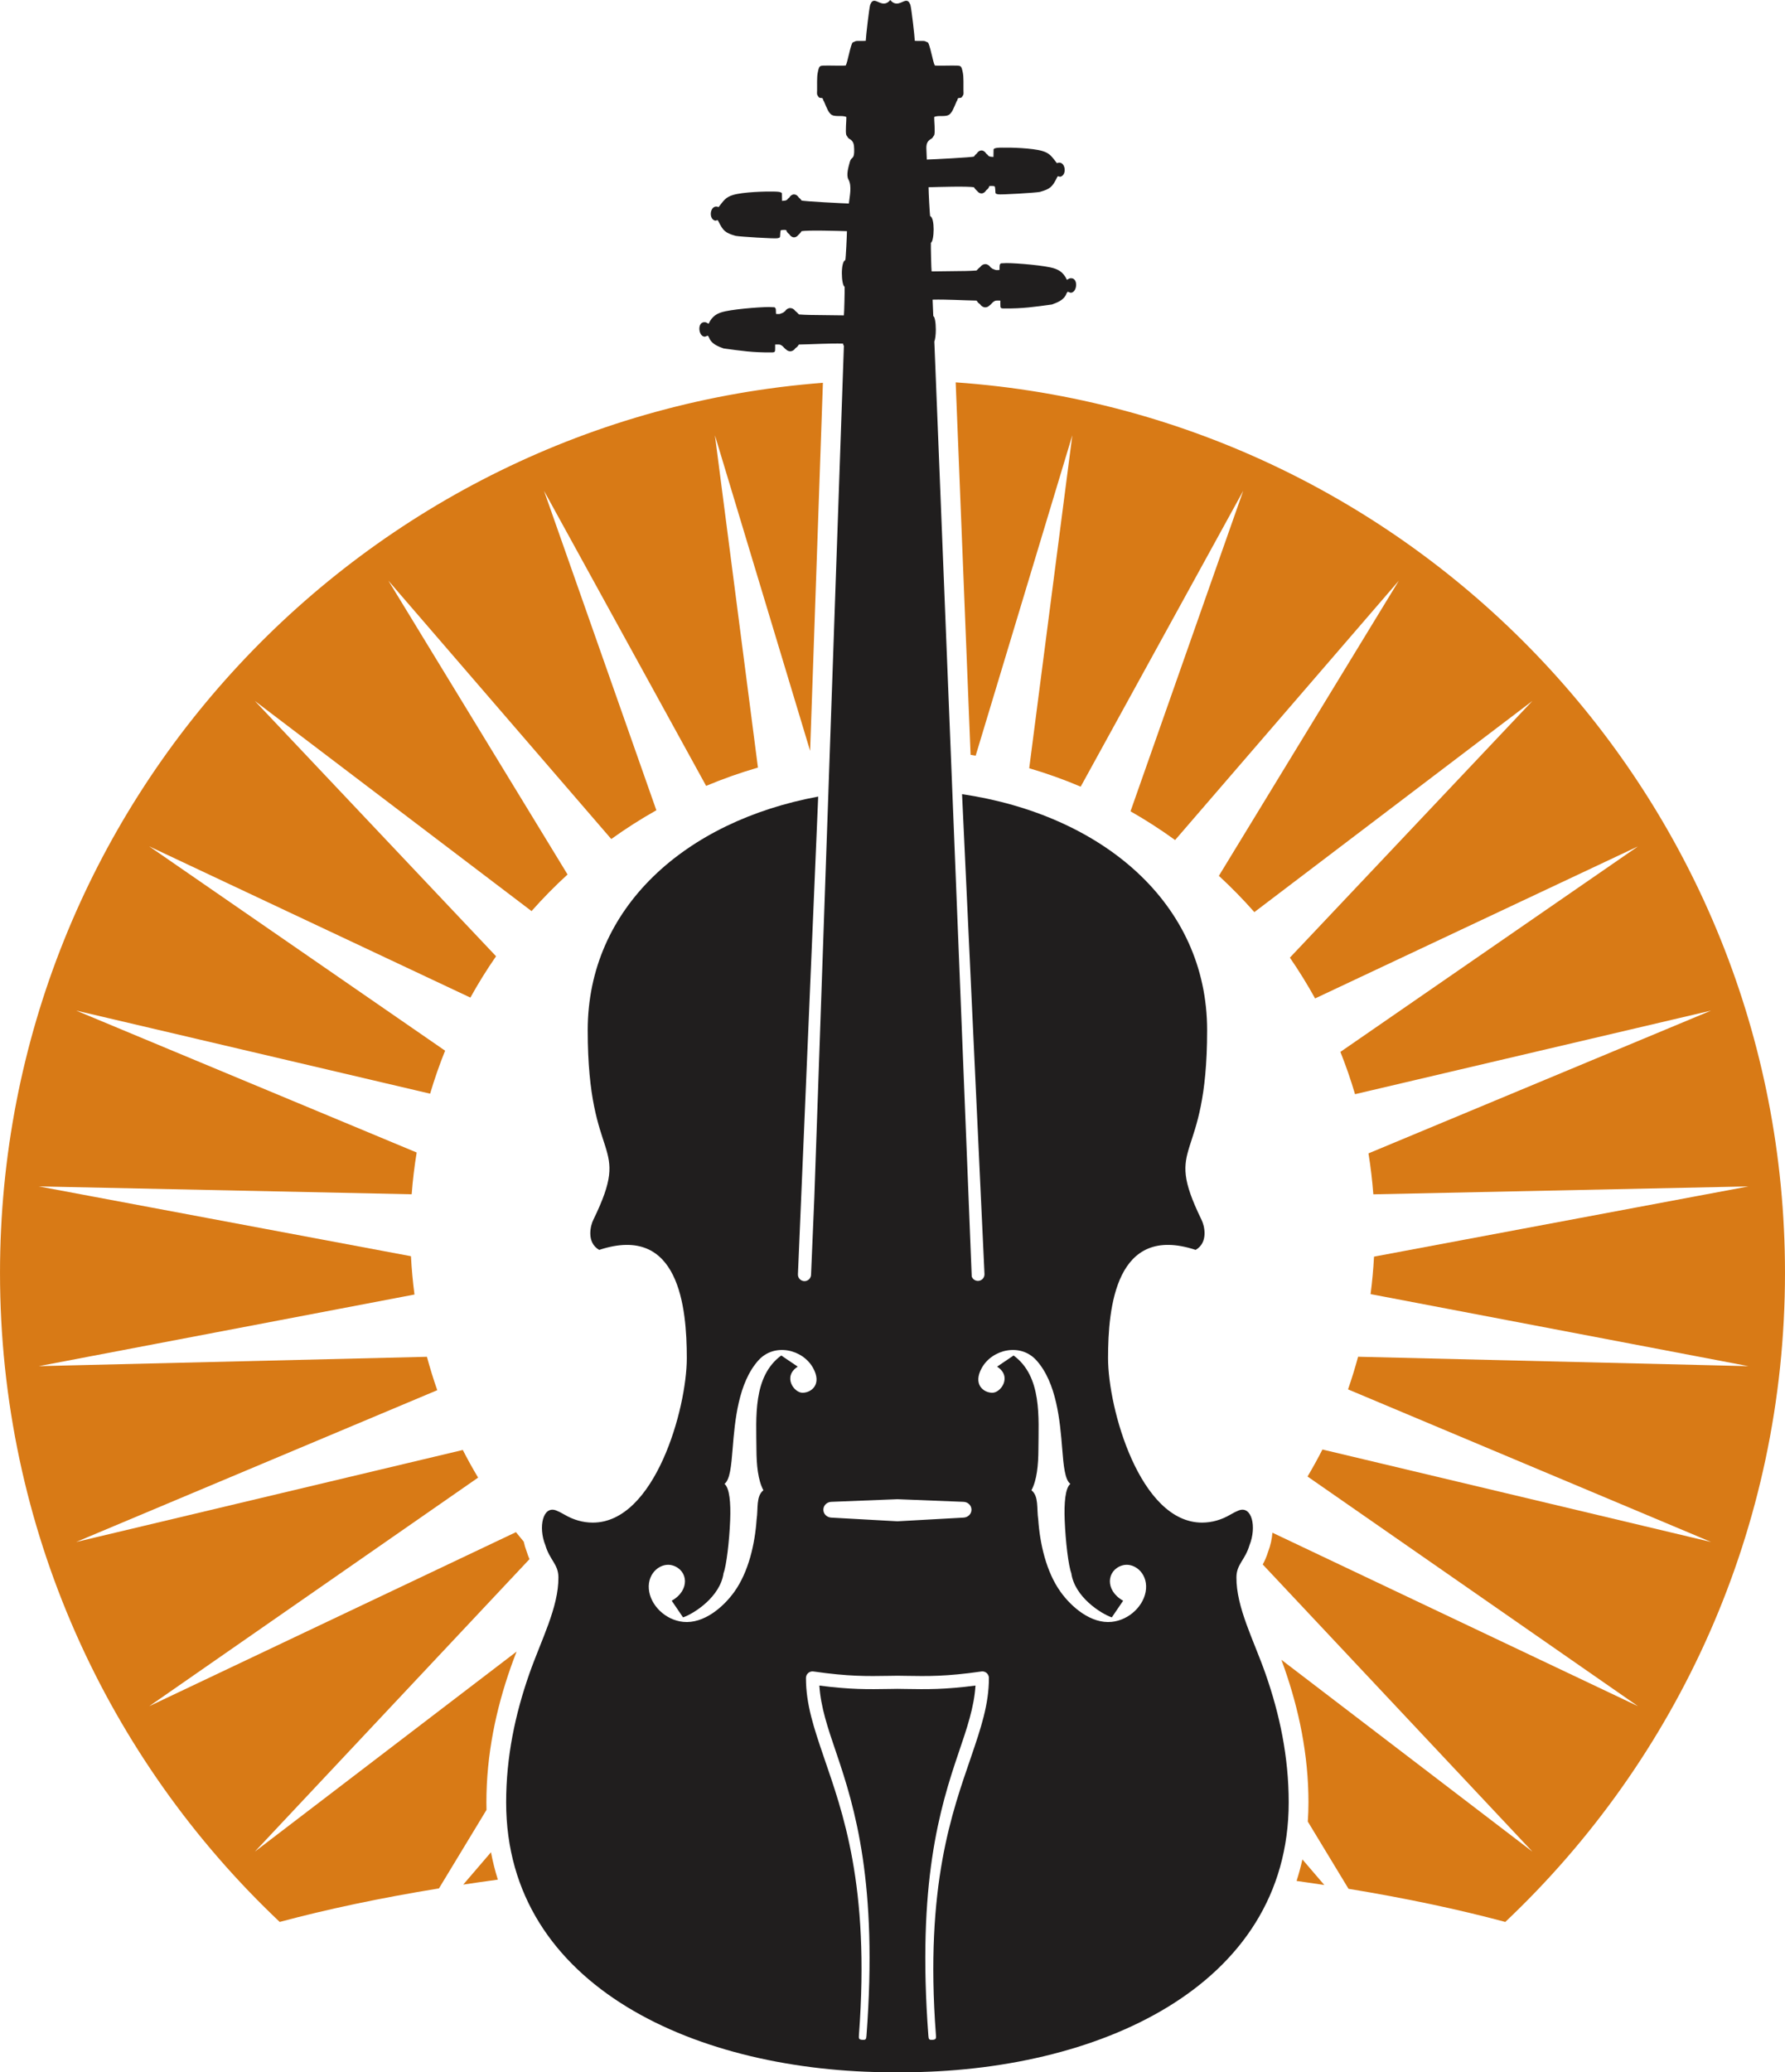 <svg xmlns:xlink="http://www.w3.org/1999/xlink" viewBox="0 0 11950.85 13869.59" style="shape-rendering:geometricPrecision; text-rendering:geometricPrecision; image-rendering:optimizeQuality; fill-rule:evenodd; clip-rule:evenodd" version="1.1" height="140.215mm" width="120.818mm" xml:space="preserve" xmlns="http://www.w3.org/2000/svg">
 <defs>
  <style type="text/css">
   
    .fil1 {fill:#201E1E}
    .fil0 {fill:#D87A16}
   
  </style>
 </defs>
 <g id="Camada_x0020_1">
  <path d="M6398.42 2559.15c3102.7,217.04 5552.43,2802.45 5552.43,5960.33 0,1711.42 -719.67,3254.61 -1872.66,4343.97 -313.49,-84.19 -665.83,-158.74 -1049.64,-221.77l-272.6 -449.97c2.89,-42.15 4.42,-85.06 4.42,-128.75 0,-159.55 -16,-315.04 -44.59,-466.97 -28.18,-149.72 -68.74,-294.99 -118.31,-436.52 -5.85,-16.7 -11.98,-33.54 -18.31,-50.5l1680.39 1283.88 -1805.26 -1921.87c12.64,-23.24 25.11,-50.29 35.91,-85.26 16.14,-41.76 25.59,-85.58 28.88,-127.42l2447.62 1161.23 -2212.48 -1537.25c35.06,-59.1 68.39,-119.37 99.7,-180.82l2602.12 619.01 -2430.74 -1021.39c24.94,-71.68 47.36,-144.54 67.3,-218.41l2613.58 63.01 -2529.94 -482.24c10.84,-82.66 18.55,-166.32 23.02,-250.83l2506.92 -470.01 -2511.51 52.96c-6.92,-92.5 -17.94,-183.86 -32.5,-274.02l2293.87 -955.74 -2383.93 559.5c-28.4,-96.28 -61.09,-190.7 -97.99,-283l1992.58 -1375.57 -2161.99 1017.73c-51.79,-93.98 -108.15,-185.06 -168.73,-273.03l1623.57 -1718.01 -1861.41 1413.3c-74.93,-85.02 -154.24,-166.07 -237.62,-242.79l1204.97 -1975.53 -1498.01 1735.97c-95.7,-69.36 -195.33,-133.6 -298.53,-192.31l754.64 -2145.19 -1088.22 1980.13c-111.78,-47.44 -226.86,-88.54 -344.67,-123.31l288.7 -2228.6 -647.2 2144.75c-11.33,-1.97 -22.67,-3.89 -34.04,-5.74l-99.75 -2492.94zm-974.54 2466.38l-637.45 -2112.45 288.12 2224.31c-118.58,34.38 -234.36,75.32 -346.9,122.53l-1085.42 -1975.07 752.18 2138.21c-104.35,58.73 -205.11,123.02 -301.86,192.6l-1492.21 -1729.27 1199.54 1966.64c-84.68,77.26 -165.1,159.1 -241.15,244.9l-1852.46 -1406.52 1614.92 1708.88c-61.79,89.04 -119.19,181.34 -171.95,276.59l-2150.13 -1012.15 1980.9 1367.51c-37.83,93.81 -71.27,189.84 -100.31,287.78l-2369.93 -556.23 2279.87 949.91c-15.06,91.94 -26.32,185.16 -33.45,279.54l-2496.55 -52.66 2491.77 467.18c4.47,86.44 12.45,171.94 23.59,256.45l-2515.36 479.45 2598.7 -62.64c20.41,75.65 43.48,150.19 69.14,223.54l-2417.71 1015.9 2588.72 -615.82c32.13,62.93 66.41,124.57 102.48,185.02l-2201.87 1529.87 2455.19 -1164.82c17.15,21.42 34.55,42.63 52.22,63.6 4.88,22.66 11.54,45.32 20.09,67.42 5.74,18.58 11.94,34.91 18.39,49.63l-1838.73 1957.48 1752.44 -1338.92c-13.85,35.49 -27.22,70.85 -39.37,105.55 -49.58,141.53 -90.14,286.8 -118.3,436.52 -28.6,151.94 -44.6,307.42 -44.6,466.97 0,17.03 0.26,33.92 0.7,50.71l-318.25 525.35c-390.27,63.56 -748.26,139.04 -1066.23,224.43 -1152.99,-1089.36 -1872.66,-2632.54 -1872.66,-4343.97 0,-3143.31 2427.08,-5719.67 5509.42,-5957.44l-85.53 2463.5zm3442.68 7590.6l-146.78 -171.15c-10.9,49.24 -23.95,97.24 -38.98,144.05 62.64,8.73 124.58,17.78 185.77,27.09zm-5579.42 -219.07l-185.66 216.46c76.14,-11.49 153.41,-22.55 231.75,-33.16 -18.64,-59.18 -34.09,-120.26 -46.1,-183.3z" class="fil0"></path>
  <path d="M6008.41 13869.36c-10.95,0.08 -21.92,0.23 -32.87,0.23 -1293.41,0 -2586.82,-564.71 -2586.82,-1806.63l0 0c0,-304.48 60.31,-589.31 155.15,-860.1 79.45,-226.82 196.35,-444.83 194.82,-646.47 -0.67,-87.57 -57.84,-114.11 -87.3,-213.91 -49.43,-122.45 -16.49,-267.78 72.7,-232.8 16.22,6.36 34.24,15.37 55.05,27.6 58.63,34.48 122.68,53.48 189.75,53.48 415.79,0 629.33,-762.9 629.33,-1100.9 0,-338.75 -51.06,-900.9 -586.5,-724.34 -86.94,-49.77 -58.88,-163.96 -38.71,-202.71 262.04,-538.57 -38.18,-350.51 -38.18,-1267.39l0 0c0,-822.52 656.6,-1399.81 1543.09,-1563.91l-135.67 3197.45c-0.95,24.25 17.94,44.7 42.2,45.65 24.25,0.95 44.69,-17.94 45.64,-42.2l21.8 -513.98 198.06 -5704.42c-3.77,-5.54 -5.22,-4.39 -4.96,-14.35 -93.39,-2.47 -200.65,4.61 -296.02,6.32 -1.17,1.64 -2.44,3.34 -3.83,5.06 -4.04,6.97 -10.09,13.04 -17.55,17.72 -0.6,0.48 -1.21,0.98 -1.82,1.45 -8.49,12.86 -21.05,21.01 -35.08,21.01 -10.59,0 -20.36,-4.65 -28.16,-12.47 -4.11,-2.7 -8.17,-6.22 -12.12,-10.68 -9.85,-11.13 -20.46,-21.04 -33.55,-22.14 -7.6,-0.64 -19.31,-0.03 -27.25,0.1 -0.27,11.71 0.87,29 -0.34,39.82 -1.45,13.2 -11.02,12.8 -25.23,12.92 -124.2,1.07 -202.95,-10.7 -319.72,-26.75 -34.08,-12.34 -73.44,-27.3 -92.08,-61.38 -4.68,-8.56 -6.88,-19.28 -14.61,-24.1 -9.92,4.11 -16.03,7.73 -22.69,6.72 -41.07,-6.21 -48.15,-103.27 6.71,-96.72 7.11,0.85 12.94,5.35 22.39,10.42 24.57,-52.23 57.55,-71.83 111.8,-83.37 86.18,-18.33 277.11,-32.07 312.41,-27.71 13.27,1.63 19.18,-3.26 24.94,10.1 2.15,5.01 1.02,26.45 2.82,35.54 6.17,0.09 15.05,0.51 21.13,0.25 4.65,-0.22 17.66,-5.37 27.09,-9.79 3.21,-3.16 6.91,-5.98 11.02,-8.4 8.49,-13.19 21.22,-21.58 35.45,-21.58 13.22,0 25.13,7.23 33.56,18.82 2.29,1.9 4.68,3.99 7.18,6.26 3.62,2.69 6.84,5.75 9.55,9.08 2.7,2.66 5.52,5.51 8.47,8.55 23.89,1.29 47.76,3.23 71.71,3.25l225.52 2.79c3.43,0.11 1.47,0.05 3.27,-0.79 2.04,-4.5 6.23,-174.2 4.8,-190.52 -22.76,-11.59 -27.84,-168.24 4.73,-178.24 3.43,-12.66 10.75,-162.87 10.93,-193.94 -53.13,-1.39 -264.34,-8.2 -304.42,0.45 -2.38,4.79 -5.63,9.17 -9.55,13 -1.21,1.32 -2.7,2.93 -4.66,5.2 -2.51,2.91 -5.03,5.35 -7.56,7.38 -7.43,9.59 -17.23,15.43 -27.99,15.43 -12.89,0 -24.42,-8.39 -32.12,-21.58 -10.2,-6.63 -17.69,-16.33 -20.74,-27.57 -12.18,-1.47 -28.37,-0.67 -34.52,1.25 -6.03,1.9 -4.87,39.09 -6.65,45.51 -1.02,3.7 -4.82,5.68 -17.38,8.33 -17.83,3.76 -250.04,-9.89 -279.73,-16.03 -70.18,-20 -83.71,-33.83 -115.11,-97.06 -1.65,-3.32 -3.39,-6.1 -5.29,-7.83 -11.73,0.55 -10.47,5.73 -20.78,1.95 -43.72,-16.02 -27.24,-112.72 27.21,-89.53 32.08,-39.95 44.57,-66.02 98.01,-81.55 68.01,-19.75 214.9,-23.85 270.87,-22.36 11.63,0.32 50.1,-0.64 55.05,11.7l0.92 50.68c33.54,-2.55 21.62,-3.13 33.02,-6.76 3.67,-5.72 8.64,-10.7 14.53,-14.64l0.8 -0.74c7.69,-12.99 19.13,-21.24 31.91,-21.24 12.2,0 23.17,7.5 30.84,19.49 0.98,1 1.97,2.08 2.94,3.21 6.38,4.49 11.59,10.22 15.17,16.78l1.28 1.06c6.94,5.73 295.66,20.37 316.74,20.36 5.23,-47.79 21.72,-117.64 -2.61,-160.41 -17.02,-29.93 0.84,-87.75 9.74,-119.74 9.89,-35.61 30.97,-11.07 28.45,-83.83 -0.98,-28.17 -1.99,-53.93 -34.36,-70.17 -6.22,-3.13 -11.99,-14.81 -15.99,-20.72 -1.45,-2.16 -1.63,-1.19 -2.46,-3.87 -6.97,-22.11 1.43,-98.42 0.51,-120.29 -28.83,-14.96 -83.04,4.71 -106.68,-21.13l-7.38 -8.59c-11.94,-13.64 -36.37,-77.08 -37.22,-77.74 -3.23,-2.7 -3.6,-3.8 -4.36,-8.26 -3.28,-19.26 -16.25,-6.08 -28.72,-16.2 -16.13,-21.88 -11.65,-20.48 -11.55,-47.62 0.12,-31.68 -1.62,-88.7 3.98,-115.81 11.08,-53.64 10.44,-47.93 71.18,-48.88 18.88,-0.3 107.64,2.34 117.03,-0.79 13.81,-30.93 23.33,-99.32 41.63,-147.02 4.32,-11.24 8.03,-6.44 22,-14.65 8.13,-4.79 56.35,-0.67 70.02,-3.1 1.05,-31.48 22.47,-216.92 29.5,-240.88 1.33,-4.53 1.45,-2.69 2.71,-5.1 1.35,-2.62 1.03,-2.84 2.35,-5.74 4.8,-10.5 13.15,-18.09 27.18,-16.15 23.3,3.21 63.22,43.05 102.39,-5.47 39.15,48.52 79.06,8.68 102.38,5.47 14.04,-1.94 22.38,5.65 27.18,16.15 1.33,2.9 1.01,3.12 2.36,5.74 1.25,2.41 1.37,0.57 2.7,5.1 7.02,23.96 28.45,209.41 29.5,240.88 13.68,2.42 61.89,-1.69 70.03,3.1 13.96,8.21 17.67,3.41 21.98,14.65 18.31,47.7 27.84,116.09 41.64,147.02 9.39,3.14 98.15,0.49 117.03,0.79 60.74,0.96 60.1,-4.76 71.18,48.88 5.6,27.11 3.86,84.13 3.98,115.81 0.11,27.14 4.59,25.74 -11.55,47.62 -12.45,10.12 -25.43,-3.06 -28.72,16.2 -0.76,4.46 -1.13,5.56 -4.36,8.26 -0.85,0.66 -25.28,64.1 -37.23,77.74l-7.38 8.59c-23.63,25.84 -77.84,6.17 -106.67,21.13 -0.92,21.87 7.49,98.18 0.52,120.29 -0.85,2.68 -1.02,1.71 -2.48,3.87 -4,5.92 -9.76,17.6 -15.98,20.72 -32.38,16.24 -35.53,42.01 -34.36,70.17l2.89 69.84c28.46,-0.41 308.78,-14.69 315.62,-20.34l1.28 -1.06c3.58,-6.56 8.79,-12.29 15.17,-16.77 0.97,-1.15 1.96,-2.23 2.94,-3.23 7.67,-11.97 18.65,-19.48 30.83,-19.48 12.78,0 24.22,8.25 31.92,21.24l0.8 0.74c5.9,3.94 10.85,8.92 14.53,14.64 11.4,3.64 -0.52,4.19 33.02,6.76l0.91 -50.68c4.95,-12.34 43.42,-11.39 55.05,-11.69 55.99,-1.5 202.88,2.59 270.87,22.35 53.44,15.53 65.93,41.59 98.01,81.55 54.46,-23.19 70.93,73.49 27.22,89.53 -10.32,3.78 -9.05,-1.39 -20.78,-1.95 -1.91,1.73 -3.64,4.5 -5.3,7.82 -31.4,63.24 -44.92,77.07 -115.1,97.06 -29.69,6.15 -261.9,19.8 -279.74,16.04 -12.55,-2.65 -16.35,-4.63 -17.37,-8.32 -1.78,-6.43 -0.61,-43.62 -6.66,-45.52 -6.14,-1.93 -22.35,-2.72 -34.52,-1.25 -3.05,11.24 -10.53,20.94 -20.73,27.57 -7.7,13.2 -19.23,21.58 -32.13,21.58 -10.75,0 -20.56,-5.84 -27.98,-15.43 -2.52,-2.03 -5.04,-4.47 -7.56,-7.39 -1.96,-2.28 -3.45,-3.89 -4.66,-5.2 -3.92,-3.82 -7.16,-8.2 -9.55,-12.99 -40.08,-8.64 -251.29,-1.84 -304.42,-0.45 0.18,31.07 7.5,181.26 10.93,193.93 32.57,10.01 27.48,166.66 4.73,178.24 -1.43,16.33 2.76,186.03 4.79,190.52 1.81,0.85 -0.16,0.9 3.28,0.8l225.52 -2.8c23.96,-0.02 47.83,-1.97 71.7,-3.24 2.96,-3.04 5.78,-5.89 8.48,-8.56 2.71,-3.32 5.92,-6.38 9.55,-9.07 2.5,-2.28 4.89,-4.36 7.18,-6.26 8.43,-11.59 20.35,-18.82 33.56,-18.82 14.23,0 26.96,8.39 35.45,21.58 4.11,2.41 7.8,5.23 11.02,8.39 9.43,4.43 22.43,9.59 27.09,9.8 6.08,0.28 14.96,-0.16 21.13,-0.25 1.8,-9.09 0.66,-30.55 2.82,-35.55 5.75,-13.34 11.66,-8.46 24.93,-10.09 35.3,-4.36 226.23,9.38 312.41,27.71 54.26,11.53 87.23,31.14 111.81,83.37 9.46,-5.07 15.28,-9.58 22.39,-10.42 54.85,-6.56 47.78,90.51 6.7,96.72 -6.66,1.01 -12.77,-2.61 -22.69,-6.72 -7.73,4.82 -9.92,15.55 -14.61,24.1 -18.65,34.09 -57.99,49.03 -92.08,61.38 -116.77,16.04 -195.51,27.81 -319.71,26.76 -14.21,-0.13 -23.78,0.27 -25.24,-12.93 -1.2,-10.82 -0.06,-28.11 -0.34,-39.82 -7.94,-0.13 -19.64,-0.75 -27.24,-0.11 -13.1,1.12 -23.7,11.01 -33.55,22.15 -3.95,4.46 -8.01,7.98 -12.13,10.68 -7.79,7.81 -17.56,12.46 -28.15,12.46 -14.03,0 -26.59,-8.14 -35.08,-21 -0.61,-0.48 -1.23,-0.96 -1.82,-1.45 -7.47,-4.68 -13.51,-10.74 -17.55,-17.72 -1.38,-1.72 -2.66,-3.42 -3.83,-5.06 -94.81,-1.71 -201.36,-8.7 -294.37,-6.36l4.57 110.36c9.43,2.22 16.92,41.54 16.92,89.73 0,35.3 -4.03,65.85 -9.89,80.53l250.35 6257.44c6.21,17.85 23.56,30.33 43.42,29.47 24.25,-1.05 43.07,-21.56 42.02,-45.81l-150.17 -3211.98c935.54,138.67 1640.83,727.72 1640.83,1580.18l0 0c0,916.88 -300.22,728.82 -38.18,1267.39 20.18,38.75 48.23,152.93 -38.71,202.71 -535.44,-176.57 -586.5,385.59 -586.5,724.34 0,338 213.54,1100.9 629.33,1100.9 67.08,0 131.12,-19 189.75,-53.48 20.8,-12.23 38.82,-21.24 55.05,-27.6 89.19,-34.98 122.13,110.35 72.7,232.8 -29.47,99.8 -86.63,126.34 -87.3,213.91 -1.53,201.64 115.37,419.65 194.82,646.47 94.84,270.78 155.15,555.61 155.15,860.1l0 0c0,1241.92 -1293.41,1806.63 -2586.82,1806.63 -10.95,0 -21.92,-0.15 -32.87,-0.23zm0 -3835.17l-443.01 17.59c-29.02,1.15 -52.8,23.76 -52.8,52.79 0,29.04 23.85,51.19 52.8,52.8l443.01 24.62 443.01 -24.62c28.95,-1.61 52.8,-23.76 52.8,-52.8 0,-29.03 -23.78,-51.64 -52.8,-52.79l-443.01 -17.59zm0 1181.41l-0.51 0 -50.53 0.77c-155.66,2.53 -275.61,4.48 -508.36,-28.83 -2.89,-0.6 -5.89,-0.92 -8.95,-0.92 -24.34,0 -44.1,19.75 -44.1,44.1 0,177.68 53.52,334.86 119.41,528.34 123.59,362.9 310.77,857.54 235.51,1858.8 -1.8,24.24 -2.35,32.88 21.9,34.69 24.25,1.81 26.64,-3.9 28.45,-28.14 76.58,-1019.01 -76.45,-1523.47 -202.49,-1893.6 -56.65,-166.34 -103.76,-304.71 -112.95,-449.38 207,27.1 324.11,25.2 472.96,22.78l49.67 -0.76 49.67 0.76c148.85,2.42 265.96,4.32 472.96,-22.78 -9.19,144.67 -56.3,283.04 -112.95,449.38 -126.04,370.13 -279.07,874.59 -202.49,1893.6 1.81,24.24 4.19,29.95 28.45,28.14 24.25,-1.81 23.7,-10.45 21.9,-34.69 -75.26,-1001.26 111.92,-1495.89 235.51,-1858.8 65.89,-193.48 119.41,-350.66 119.41,-528.34 0,-24.34 -19.75,-44.1 -44.1,-44.1 -3.07,0 -6.06,0.32 -8.95,0.92 -232.75,33.32 -352.7,31.37 -508.36,28.83l-50.53 -0.77 -0.51 0zm942.75 -1045.93c11.14,162.34 53.29,350.94 149.94,485.23 74.23,103.25 204.64,213.83 341.15,200.28 120.97,-12.04 221.55,-112.94 230.52,-219.82 9.36,-112.07 -84.42,-181.31 -160.18,-157.7 -102.82,32 -117.46,165.7 7.01,235.99l-75.88 111.48c-74.13,-25.54 -249.41,-137.7 -271.24,-296.47 -19,-48.87 -38.4,-210.4 -44.2,-354.29 -4.56,-113.09 3.61,-215.14 38.02,-242.76 -36.53,-27.29 -45.43,-119.19 -54.63,-235.94 -14.93,-187.91 -37.82,-440.48 -172.09,-590.34 -106.92,-119.32 -296.48,-75.29 -366.36,50.3 -59.95,107.84 8.17,164.3 68.85,166.13 58.64,1.78 136.56,-108.68 33.79,-174.88l110.38 -74.6c191.16,140.19 167.11,415.01 166.08,628.64 -0.46,104.19 -9.97,204.83 -46.58,273.39 50.36,39.81 34.24,122.3 45.4,195.38zm-1885.51 0c-11.14,162.34 -53.29,350.94 -149.94,485.23 -74.23,103.25 -204.64,213.83 -341.15,200.28 -120.97,-12.04 -221.55,-112.94 -230.52,-219.82 -9.36,-112.07 84.42,-181.31 160.18,-157.7 102.82,32 117.46,165.7 -7.01,235.99l75.88 111.48c74.13,-25.54 249.41,-137.7 271.24,-296.47 19,-48.87 38.4,-210.4 44.2,-354.29 4.56,-113.09 -3.61,-215.14 -38.02,-242.76 36.53,-27.29 45.43,-119.19 54.63,-235.94 14.93,-187.91 37.82,-440.48 172.09,-590.34 106.92,-119.32 296.48,-75.29 366.36,50.3 59.95,107.84 -8.17,164.3 -68.85,166.13 -58.64,1.78 -136.56,-108.68 -33.79,-174.88l-110.38 -74.6c-191.16,140.19 -167.11,415.01 -166.08,628.64 0.46,104.19 9.97,204.83 46.58,273.39 -50.36,39.81 -34.24,122.3 -45.4,195.38z" class="fil1"></path>
 </g>
</svg>
